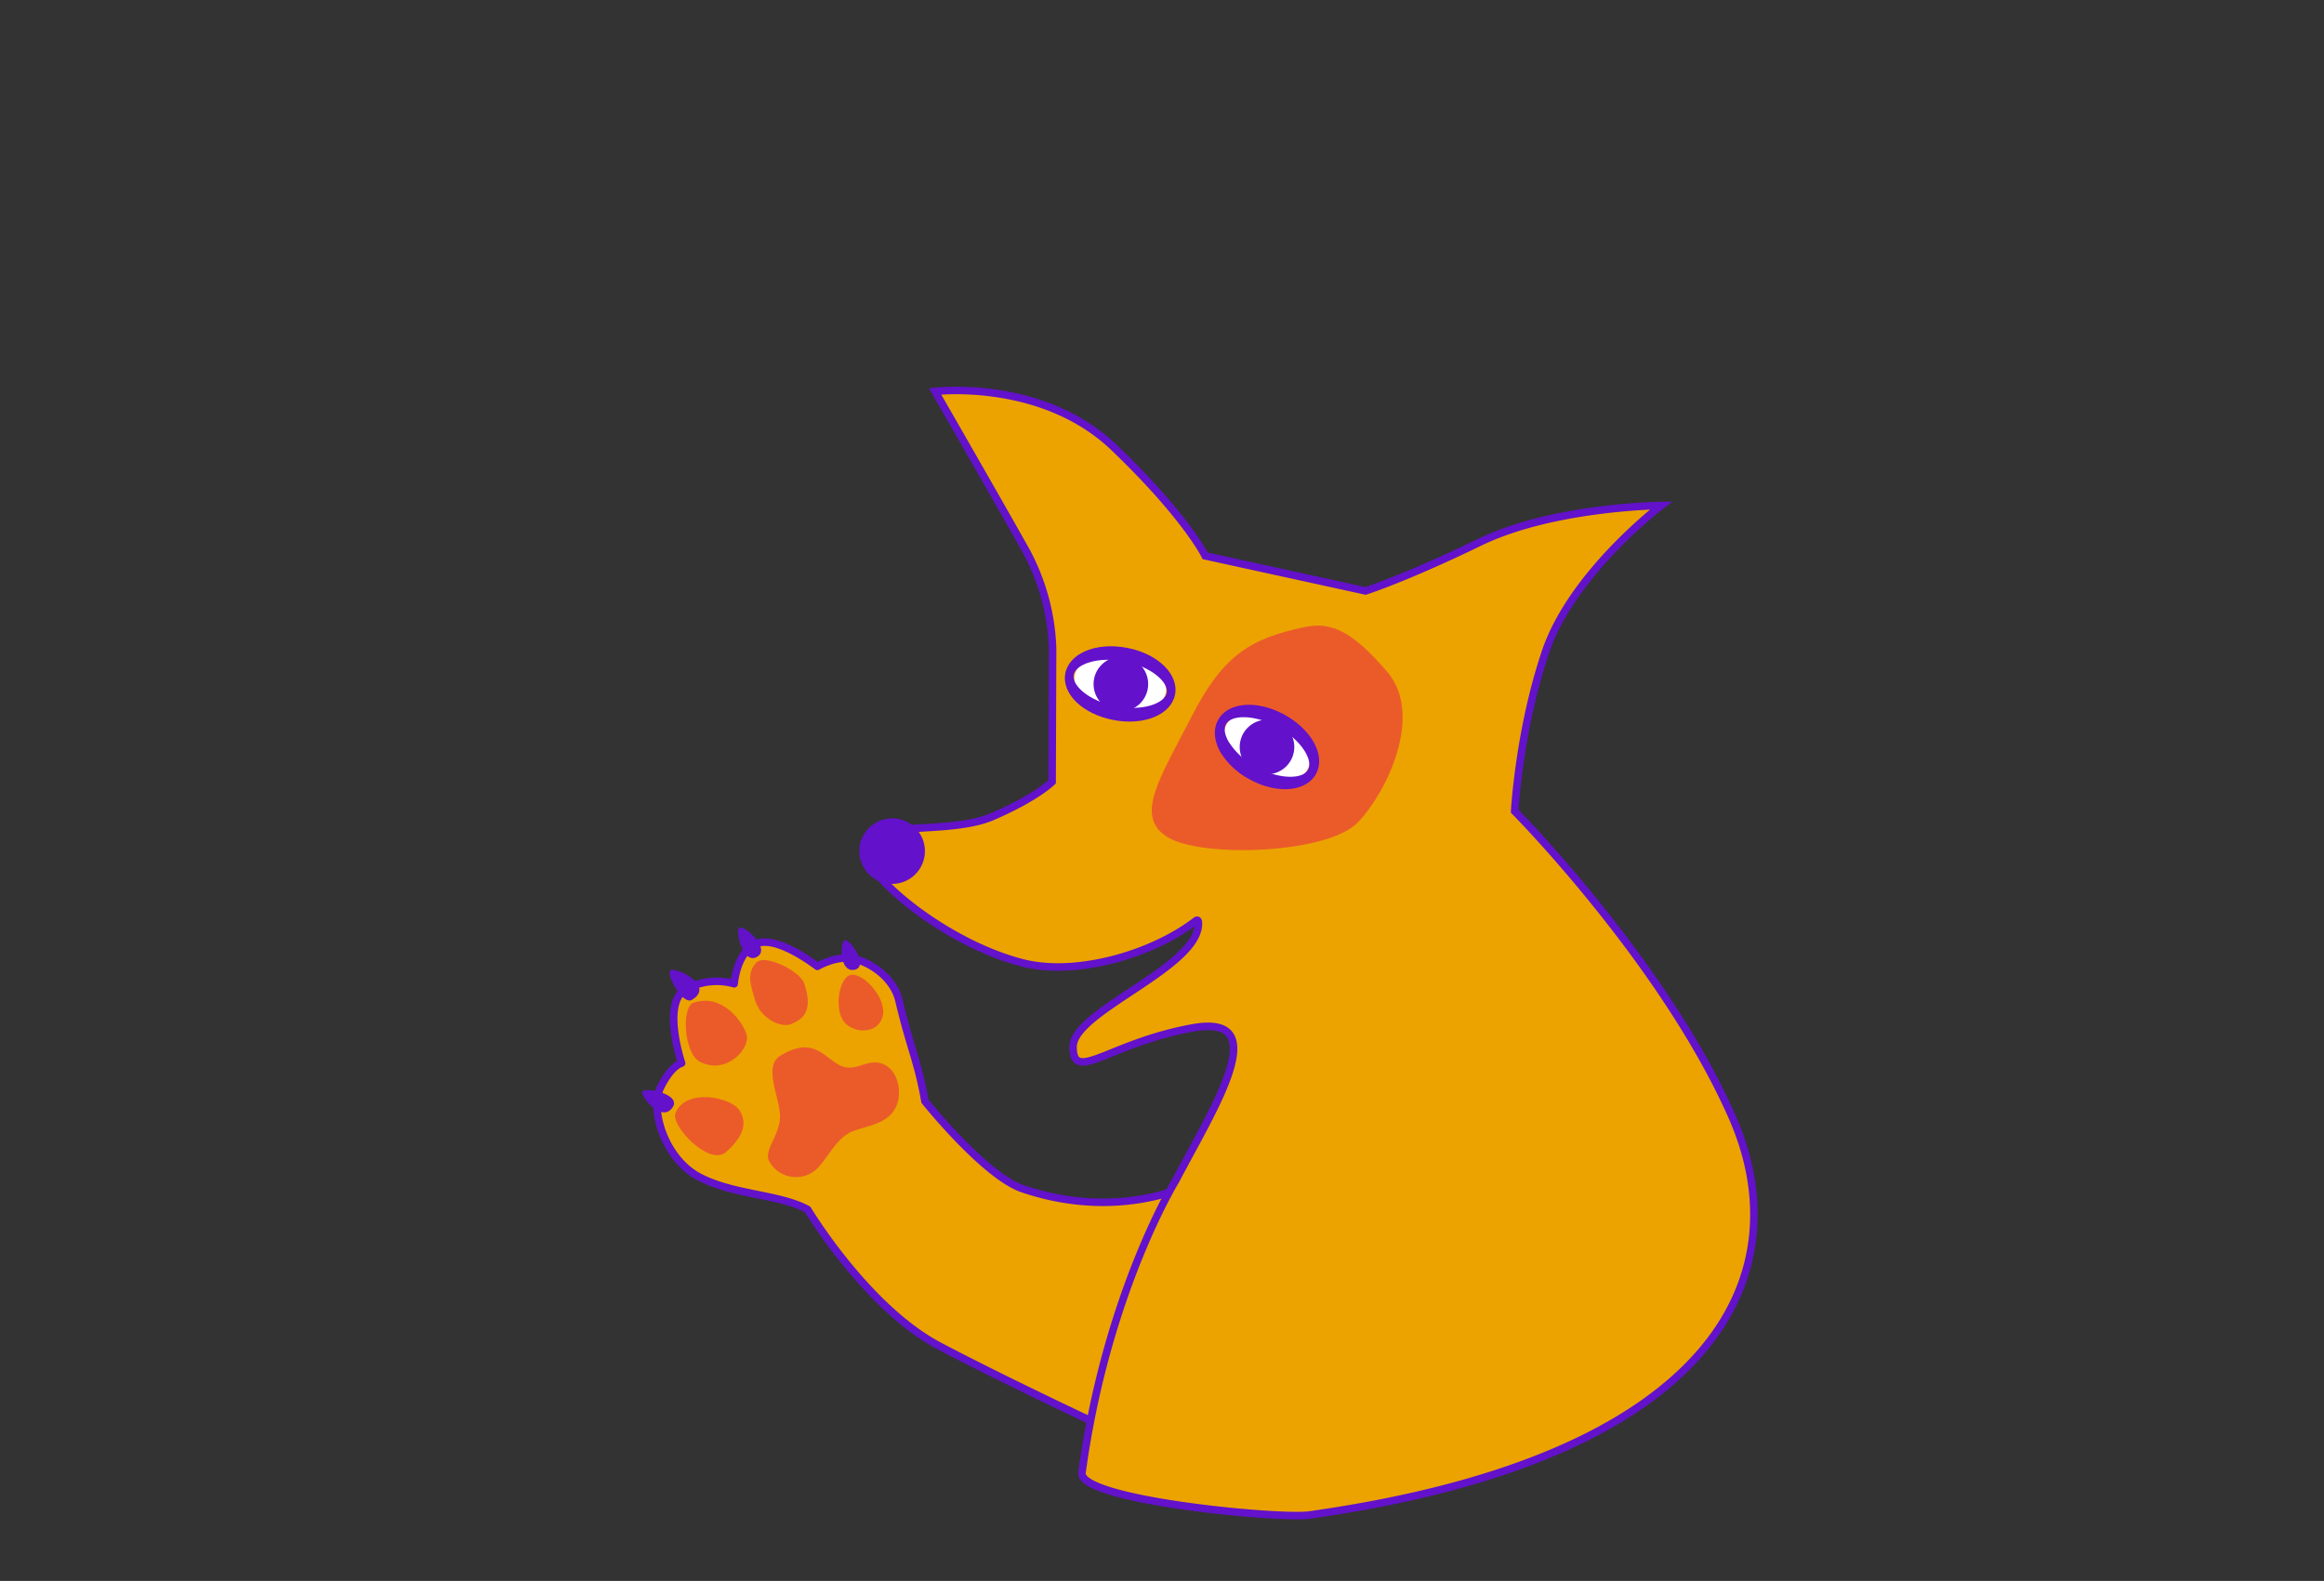 <?xml version="1.0" encoding="UTF-8"?> <svg xmlns="http://www.w3.org/2000/svg" viewBox="0 0 927.53 631.06"><rect x="0" y="0" width="927.53" height="631.06" fill="#333333" stroke="none"/> <defs> <style>.cls-1,.cls-2{fill:#eca300;stroke:#6311cb;stroke-width:3px;}.cls-1{stroke-linecap:round;stroke-linejoin:round;}.cls-2{stroke-miterlimit:10;}.cls-3{fill:#eb5b2a;}.cls-4{fill:#fff;}.cls-5{fill:#6311cb;}.cls-6{fill:none;}</style> </defs> <g id="Слой_1" data-name="Слой 1"> <path class="cls-1" d="M369.15,439.58s23.82,29.79,39,34.93c41.58,14.12,71.59-3.84,71.59-3.84L443.82,571.09s-39.51-18.36-68.72-33.69-52.76-54.61-52.76-54.61c-11.33-6.18-29.38-5.72-43.2-12.93S259.25,442.91,263.66,434s8.38-9.62,8.38-9.62-8.07-23.95,1.58-29.46a25.65,25.65,0,0,1,19.4-2.23s1-13.23,9.33-16.16,23.86,9.22,23.86,9.22,7.65-4.49,14.4-3.06,16,7.49,18.19,16.78C363.43,419,366.31,423.44,369.15,439.58Z"></path> <path class="cls-2" d="M691.3,445.79c-27.24-61.82-86.78-122-86.78-122s1.75-32.43,12.37-63.76S663,201.78,663,201.78s-43.08.4-72.57,14.72S545,235.88,545,235.88l-64-14s-7.63-15.7-36.38-43.25-71.41-22.39-71.41-22.39,25.59,44.48,36.29,63.59a88,88,0,0,1,10.6,39l-.19,53.25s-6.11,6.22-23.8,13.86-50.59,1.14-51.47,11.9,32.29,38.56,63.55,46.53c21.16,5.4,51.53-3.29,69.08-16.81,1.07-.83,1.13.68,1,2-1.62,17.31-50,34.29-50,48.31,0,14.68,14.27-1.43,47.54-7.53s8.48,32.07-6.57,60.86c0,0-27.64,44.92-37.41,116.62-1.5,11,78.69,18.64,90.83,16.92C686.92,581.53,718.55,507.61,691.3,445.79Z"></path> <path class="cls-3" d="M520.59,250.33c-21.29,4.48-32.37,11-44.93,35.53s-23.41,40.22-9.4,48.46,64,6.47,75.86-6.21,26-42.95,11.6-59.84S530.92,248.16,520.59,250.33Z"></path> <ellipse class="cls-4" cx="447.08" cy="273" rx="10.9" ry="18.54" transform="translate(93.95 659.93) rotate(-79.02)"></ellipse> <path class="cls-5" d="M444.29,287.39c-12.28-2.38-20.67-10.56-19.1-18.63s12.4-12.53,24.68-10.15,20.67,10.57,19.1,18.64S456.56,289.77,444.29,287.39ZM448.82,264c-10.63-2.06-19.49,1.14-20.31,5.37s6.2,10.51,16.83,12.57,19.48-1.13,20.3-5.37S459.44,266.09,448.82,264Z"></path> <ellipse class="cls-4" cx="505.67" cy="298.18" rx="10.9" ry="18.54" transform="translate(-0.28 595.89) rotate(-61)"></ellipse> <path class="cls-5" d="M508.11,314.55a32.87,32.87,0,0,1-9.54-3.55,30,30,0,0,1-11.34-10.53c-2.73-4.62-3.12-9.4-1.06-13.1,4-7.19,15.68-8.07,26.61-2s16.38,16.44,12.4,23.63h0C522.35,314.08,515.66,316,508.11,314.55Zm-7.47-27.82c-5.56-1.08-10-.1-11.39,2.35-.92,1.67-.48,4.28,1.22,7.16a29,29,0,0,0,10.8,9.87c9.41,5.22,18.75,4.92,20.82,1.17h0c2.08-3.74-2.62-11.83-12-17A32.17,32.17,0,0,0,500.64,286.73Z"></path> <circle class="cls-5" cx="505.67" cy="298.18" r="10.9"></circle> <circle class="cls-5" cx="356.06" cy="339.74" r="13.09"></circle> <circle class="cls-5" cx="447.35" cy="273.06" r="10.9"></circle> <path class="cls-3" d="M269.59,444.28c-2.07,5.09,13.51,21.31,20.05,15.68s9-11.34,5.53-16.71S273.7,434.22,269.59,444.28Z"></path> <path class="cls-3" d="M276.77,400.26c-4.84,1.63-3.93,20.31,2.61,23.6,10.84,5.47,20.35-5.71,18.56-11.07S288.08,396.45,276.77,400.26Z"></path> <path class="cls-3" d="M301.81,384.25c3.24-3.63,17.39,3.21,19.14,8.27,4.08,11.8-1.27,14.68-5.35,16.3s-12.09-2.4-14.21-9.44S298.07,388.44,301.81,384.25Z"></path> <path class="cls-3" d="M338,409.06c-5.32-4.08-3.64-17.69.95-19.73s14.41,8.24,13.51,15.34S343.3,413.14,338,409.06Z"></path> <path class="cls-3" d="M311.41,421.44c-7.25,4.46.44,17.6-.13,25.1s-6.86,13-4.08,17.37a12.21,12.21,0,0,0,19.54,1.94c4.29-4.93,7.76-12,13.5-14.24s13.11-2.78,16.76-8.67,1.61-16-4.78-18.3-10.66,3.7-17,.61S324.65,413.3,311.41,421.44Z"></path> <path class="cls-5" d="M268.46,442c-4.21,6.21-12.22-3.59-12.15-6S272.15,436.55,268.46,442Z"></path> <path class="cls-5" d="M276.16,399.1c-3.65,2.18-10.12-9.63-8.7-11.64S285.86,393.31,276.16,399.1Z"></path> <path class="cls-5" d="M302.28,381.85c-5.53,3.46-8.66-9.34-7.38-11.36S307.84,378.37,302.28,381.85Z"></path> <path class="cls-5" d="M340.84,387.14c-5.69.89-5.67-10.17-3.85-11.72S347.32,386.13,340.84,387.14Z"></path> </g> <g id="Слой_5" data-name="Слой 5"> <rect class="cls-6" x="788.12" y="-498.88" width="512" height="512"></rect> </g> </svg> 